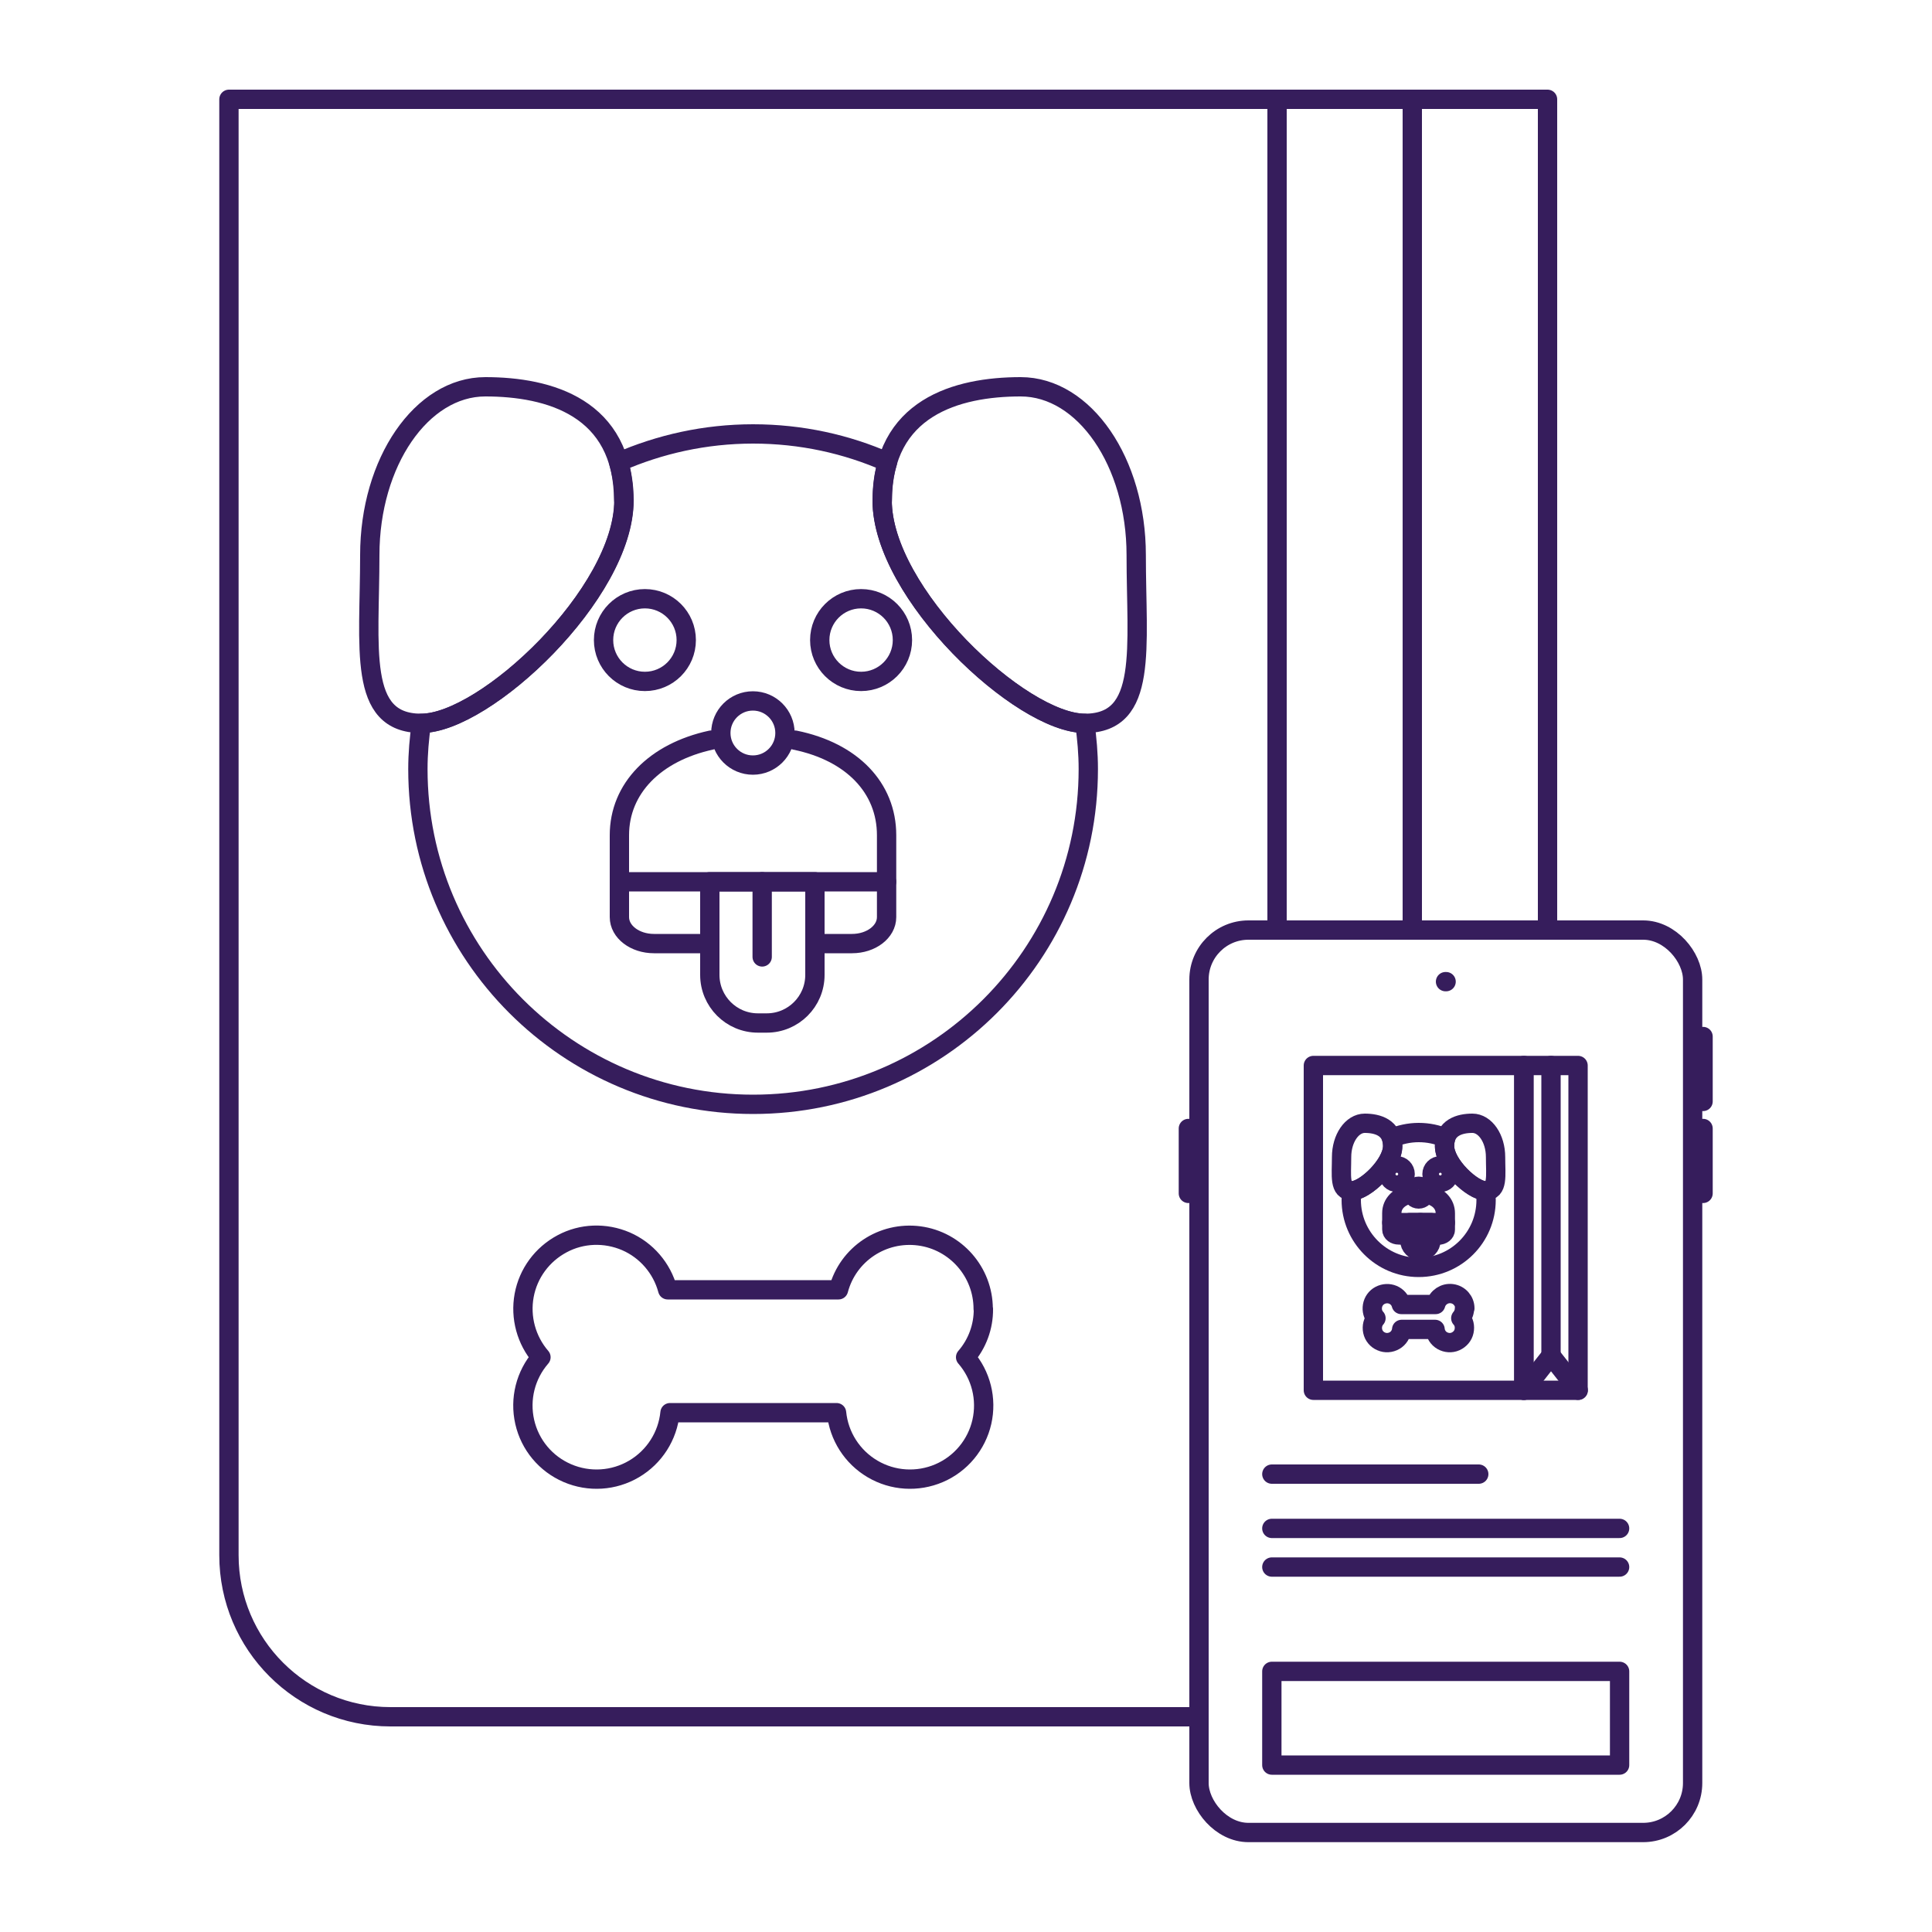 <?xml version="1.0" encoding="UTF-8"?><svg id="Layer_1" xmlns="http://www.w3.org/2000/svg" viewBox="0 0 100 100"><defs><style>.cls-1,.cls-2{fill:none;stroke:#361d5c;stroke-linecap:round;stroke-linejoin:round;}.cls-2{fill-rule:evenodd;}</style></defs><rect class="cls-1" x="62.06" y="48.14" width="25.55" height="46.71" rx="2.56" ry="2.56"/><rect class="cls-1" x="65.83" y="86.51" width="18" height="4.85"/><line class="cls-1" x1="65.83" y1="76.3" x2="76.54" y2="76.3"/><line class="cls-1" x1="65.83" y1="79.11" x2="83.83" y2="79.11"/><line class="cls-1" x1="65.83" y1="81.11" x2="83.83" y2="81.11"/><line class="cls-1" x1="74.85" y1="50.81" x2="74.82" y2="50.81"/><line class="cls-1" x1="88.15" y1="53.65" x2="88.15" y2="57.01"/><line class="cls-1" x1="88.15" y1="58.41" x2="88.15" y2="61.77"/><line class="cls-1" x1="61.51" y1="58.41" x2="61.51" y2="61.77"/><path class="cls-2" d="m32.29,25.9c0,4.81-7.18,11.54-10.49,11.54s-2.66-3.9-2.66-8.71,2.68-8.71,5.98-8.71,7.16,1.07,7.16,5.89Z"/><path class="cls-2" d="m45.66,25.9c0,4.81,7.18,11.54,10.49,11.54,3.3,0,2.66-3.9,2.66-8.71s-2.68-8.71-5.98-8.71c-3.3,0-7.16,1.07-7.16,5.89Z"/><path class="cls-2" d="m56.15,37.44c-3.3,0-10.49-6.73-10.49-11.54,0-.75.1-1.4.28-1.98-2.13-.94-4.48-1.46-6.96-1.46s-4.83.53-6.96,1.46c.17.58.28,1.23.28,1.98,0,4.81-7.18,11.54-10.49,11.54h0c-.11.78-.18,1.56-.18,2.37,0,9.58,7.77,17.35,17.35,17.35s17.35-7.77,17.35-17.35c0-.8-.07-1.59-.18-2.37h0Z"/><path class="cls-2" d="m41.15,38.31c2.95.6,4.74,2.47,4.74,4.92v4.24c0,.76-.8,1.37-1.79,1.37h-1.92"/><path class="cls-2" d="m36.73,48.84h-2.88c-.99,0-1.79-.61-1.79-1.37v-4.24c0-2.42,1.84-4.29,4.74-4.92"/><line class="cls-1" x1="32.06" y1="45.64" x2="45.89" y2="45.64"/><path class="cls-1" d="m36.73,45.64h5.45v4.82c0,1.38-1.12,2.49-2.49,2.49h-.46c-1.38,0-2.49-1.12-2.49-2.49v-4.82h0Z"/><circle class="cls-1" cx="38.97" cy="37.94" r="1.66"/><circle class="cls-1" cx="33.38" cy="33.13" r="2.14"/><circle class="cls-1" cx="44.57" cy="33.13" r="2.14"/><path class="cls-1" d="m50.89,67.75c0-1.91-1.42-3.53-3.31-3.78-1.9-.25-3.69.94-4.18,2.79h-8.84c-.3-1.12-1.1-2.05-2.16-2.51-1.07-.46-2.29-.42-3.31.13-1.03.55-1.75,1.53-1.96,2.67-.21,1.14.11,2.32.87,3.2-.8.92-1.11,2.16-.84,3.35.27,1.19,1.09,2.17,2.21,2.65,1.12.48,2.4.4,3.45-.22,1.05-.62,1.74-1.7,1.86-2.91h8.62c.12,1.21.81,2.29,1.86,2.91,1.05.62,2.33.7,3.45.22,1.12-.48,1.94-1.47,2.21-2.65.27-1.19-.04-2.43-.84-3.35.6-.69.93-1.58.92-2.5h0Z"/><path class="cls-1" d="m62.06,88.86H20.21c-4.62,0-8.36-3.74-8.36-8.36V5.14h54.25v43"/><rect class="cls-1" x="66.1" y="5.14" width="14" height="43"/><line class="cls-1" x1="39.45" y1="45.64" x2="39.45" y2="49.53"/><line class="cls-1" x1="73.1" y1="48.14" x2="73.1" y2="5.14"/><path class="cls-2" d="m72.08,59.32c0,.97-1.44,2.32-2.11,2.32s-.53-.78-.53-1.75.54-1.75,1.2-1.75,1.44.22,1.44,1.18Z"/><path class="cls-2" d="m74.77,59.32c0,.97,1.44,2.32,2.11,2.32s.53-.78.53-1.75-.54-1.75-1.2-1.75-1.44.22-1.44,1.18Z"/><path class="cls-2" d="m76.88,61.63c-.66,0-2.11-1.35-2.11-2.32,0-.15.02-.28.06-.4-.43-.19-.9-.29-1.4-.29s-.97.11-1.4.29c.03.12.06.25.06.4,0,.97-1.44,2.32-2.11,2.32h0c-.02.16-.04.31-.04.48,0,1.92,1.56,3.49,3.49,3.49s3.49-1.56,3.49-3.49c0-.16-.01-.32-.04-.48h0Z"/><path class="cls-2" d="m73.86,61.81c.59.12.95.5.95.99v.85c0,.15-.16.28-.36.28h-.39"/><path class="cls-2" d="m72.98,63.92h-.58c-.2,0-.36-.12-.36-.28v-.85c0-.49.37-.86.95-.99"/><line class="cls-1" x1="72.04" y1="63.28" x2="74.81" y2="63.28"/><path class="cls-1" d="m72.98,63.28h1.09v.92c0,.3-.25.55-.55.55h0c-.3,0-.55-.25-.55-.55v-.92h0Z"/><circle class="cls-1" cx="73.43" cy="61.73" r=".33"/><circle class="cls-1" cx="72.3" cy="60.77" r=".43"/><circle class="cls-1" cx="74.55" cy="60.77" r=".43"/><path class="cls-1" d="m75.82,67.72c0-.38-.28-.71-.67-.76-.38-.05-.74.19-.84.56h-1.78c-.06-.23-.22-.41-.43-.5-.21-.09-.46-.08-.67.03-.21.11-.35.31-.39.54-.04.23.02.47.18.64-.16.18-.22.43-.17.67.05.24.22.44.44.53.22.1.48.08.69-.04.21-.12.35-.34.37-.58h1.73c.02.24.16.46.37.58.21.12.47.14.69.04.22-.1.39-.29.44-.53.05-.24,0-.49-.17-.67.12-.14.19-.32.19-.5h0Z"/><rect class="cls-1" x="67.98" y="55.15" width="10.9" height="16.81"/><rect class="cls-1" x="78.87" y="55.15" width="2.81" height="16.81"/><line class="cls-1" x1="73.52" y1="63.28" x2="73.52" y2="64.06"/><polyline class="cls-1" points="78.87 71.96 80.28 70.17 81.69 71.96"/><line class="cls-1" x1="80.28" y1="70.17" x2="80.28" y2="55.15"/></svg>